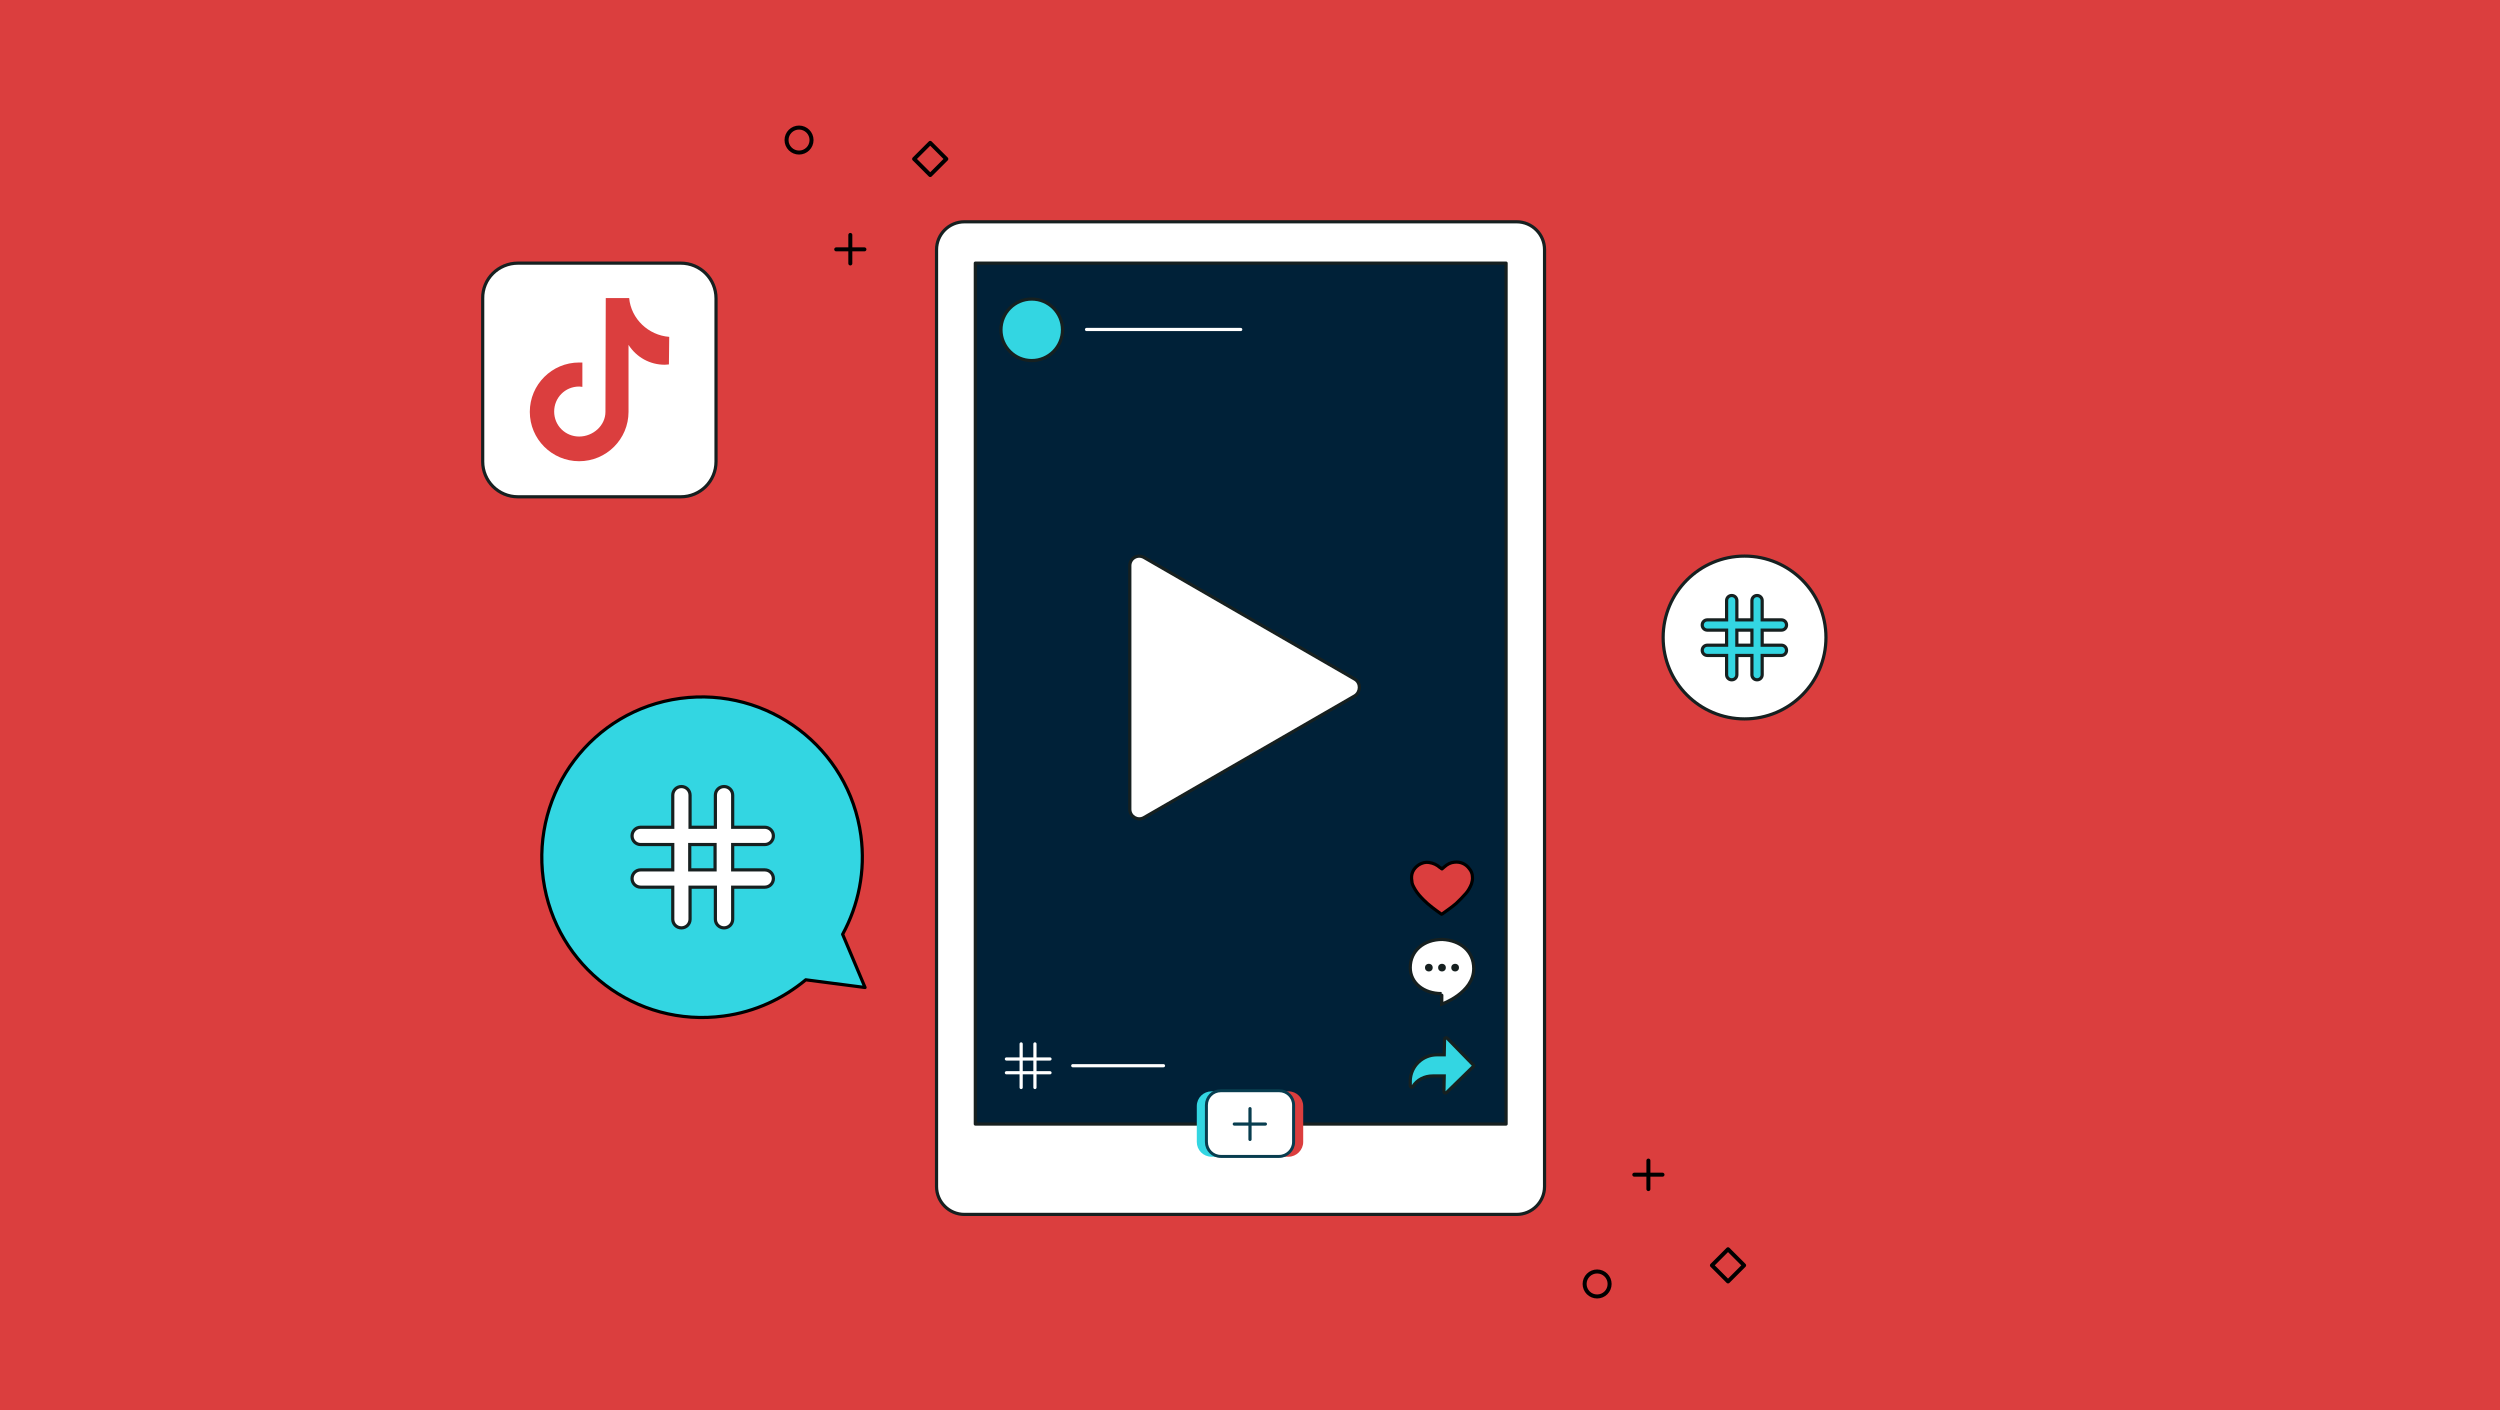 <?xml version="1.0" encoding="utf-8"?>
<!-- Generator: Adobe Illustrator 26.0.0, SVG Export Plug-In . SVG Version: 6.00 Build 0)  -->
<svg version="1.1" id="Layer_1" xmlns="http://www.w3.org/2000/svg" xmlns:xlink="http://www.w3.org/1999/xlink" x="0px" y="0px"
	 viewBox="0 0 780 440" style="enable-background:new 0 0 780 440;" xml:space="preserve">
<style type="text/css">
	.st0{fill:#DB3E3E;}
	.st1{fill:#33D6E2;stroke:#000000;stroke-linejoin:round;stroke-miterlimit:10;}
	.st2{fill:#FFFFFF;stroke:#162020;stroke-miterlimit:10;}
	.st3{fill:#FFFFFF;stroke:#162020;stroke-linejoin:round;stroke-miterlimit:10;}
	.st4{fill:#002138;stroke:#162020;stroke-linejoin:round;stroke-miterlimit:10;}
	.st5{fill:#DB3E3E;stroke:#000000;stroke-linejoin:round;stroke-miterlimit:10;}
	.st6{fill:#33D6E2;stroke:#162020;stroke-miterlimit:10;}
	.st7{fill:#162020;}
	.st8{fill:none;stroke:#FFFFFF;stroke-linecap:round;stroke-linejoin:round;stroke-miterlimit:10;}
	.st9{fill:none;stroke:#FFFFFF;stroke-linecap:round;stroke-miterlimit:10;}
	.st10{fill:none;stroke:#000000;stroke-width:1.25;stroke-linecap:round;stroke-linejoin:round;stroke-miterlimit:10;}
	.st11{fill:none;stroke:#000000;stroke-width:1.25;stroke-linecap:round;stroke-linejoin:round;stroke-miterlimit:10;}
	.st12{fill:#33D6E2;}
	.st13{fill:#FFFFFF;stroke:#083D4F;stroke-width:0.937;stroke-miterlimit:10;}
	.st14{fill:none;stroke:#083D4F;stroke-linecap:round;stroke-linejoin:round;stroke-miterlimit:20;}
</style>
<rect x="0" y="0" class="st0" width="780" height="440"/>
<g id="Safe_Zone">
</g>
<path class="st1" d="M269.9,308.1l-18.5-2.4c-7,5.8-15.7,10-25.6,11.3c-27.3,3.7-52.5-15.3-56.3-42.7c-3.7-27.4,15.3-52.7,42.7-56.4
	c27.4-3.7,52.7,15.4,56.4,42.8c1.5,11.1-0.8,21.8-5.7,30.8L269.9,308.1z"/>
<path class="st2" d="M197.2,274.1c0,1.5,1.2,2.7,2.7,2.7h10v10c0,1.5,1.2,2.7,2.7,2.7s2.7-1.2,2.7-2.7v-10h7.9v10
	c0,1.5,1.2,2.7,2.7,2.7s2.7-1.2,2.7-2.7v-10h10c1.5,0,2.7-1.2,2.7-2.7s-1.2-2.7-2.7-2.7h-10v-7.9h10c1.5,0,2.7-1.2,2.7-2.7
	s-1.2-2.7-2.7-2.7h-10v-10c0-1.5-1.2-2.7-2.7-2.7s-2.7,1.2-2.7,2.7v10h-7.9v-10c0-1.5-1.2-2.7-2.7-2.7s-2.7,1.2-2.7,2.7v10h-10
	c-1.5,0-2.7,1.2-2.7,2.7s1.2,2.7,2.7,2.7h10v7.9h-10C198.4,271.4,197.2,272.6,197.2,274.1z M215.2,271.4v-7.9h7.9v7.9H215.2z"/>
<g>
	<path class="st3" d="M300.9,69.2h172.3c4.8,0,8.7,3.9,8.7,8.7v292.3c0,4.8-3.9,8.7-8.7,8.7H300.9c-4.8,0-8.7-3.9-8.7-8.7V77.9
		C292.2,73.1,296.1,69.2,300.9,69.2z"/>
	<g>
		<rect x="304.3" y="82.1" class="st4" width="165.6" height="268.6"/>
		<g>
			<g>
				<path class="st2" d="M459.8,302.2c0,7.6-10,11.1-10,11.1s0.1-3.3,0-3.3c-5.7,0-9.8-3.4-9.8-8.1c0-5.3,4.3-8.8,10-8.8
					C455.7,293.4,459.8,296.8,459.8,302.2z"/>
			</g>
			<g id="StsmiI_00000078731817642034630510000016441265862968315307_">
				<g>
					<path class="st5" d="M449.9,271.1c0,0,0.6-0.5,0.7-0.6c1-0.9,2-1.4,3.2-1.5c1.8-0.2,3.5,0.5,4.6,2c0.6,0.7,1,1.6,1,2.6
						c0.1,0.7-0.1,1.5-0.3,2.2c-0.4,1-1,2.1-1.7,2.9c-1,1.1-2,2.2-3.1,3.2c-1.4,1.2-2.9,2.2-4.4,3.3c-0.1,0-0.1,0.1-0.2,0
						c-2-1.4-3.9-2.8-5.5-4.4c-1-1-2-2.1-2.7-3.3c-0.5-0.9-1-1.7-1-2.6c-0.4-2.2,0.4-3.9,2.2-5.1c1-0.6,2.1-0.9,3.2-0.7
						c1.3,0.2,2.4,0.7,3.4,1.6C449.4,270.6,449.6,271,449.9,271.1L449.9,271.1z"/>
				</g>
			</g>
			<path class="st6" d="M451,341c-0.1,0-0.1,0-0.2,0c-0.2-0.1-0.3-0.2-0.3-0.4l0.1-4.9H447c-2.6,0-4.9,1.2-6.2,3.3
				c-0.1,0.2-0.3,0.2-0.5,0.2c-0.2-0.1-0.3-0.2-0.3-0.4v-1.6c0.1-4.5,3.8-8.1,8.3-8.1h2.3l0.1-4.9c0-0.2,0.1-0.3,0.3-0.4
				c0.2-0.1,0.4,0,0.5,0.1l8.1,8.3c0.2,0.2,0.2,0.4,0,0.6l-8.3,8.1C451.2,341,451.1,341,451,341z"/>
			<g>
				<circle class="st7" cx="445.8" cy="301.9" r="1.2"/>
				<circle class="st7" cx="449.9" cy="301.9" r="1.2"/>
				<circle class="st7" cx="454" cy="301.9" r="1.2"/>
			</g>
		</g>
		<circle class="st6" cx="321.9" cy="102.9" r="9.6"/>
		<line class="st8" x1="339" y1="102.8" x2="387.1" y2="102.8"/>
	</g>
	<path class="st2" d="M422.7,211.9l-65.8-38c-2-1.1-4.4,0.3-4.4,2.6v76c0,2.3,2.5,3.7,4.4,2.6l65.8-38
		C424.6,215.9,424.6,213,422.7,211.9z"/>
	<g>
		<line class="st9" x1="318.6" y1="325.7" x2="318.6" y2="339.3"/>
		<line class="st9" x1="322.9" y1="325.7" x2="322.9" y2="339.3"/>
		<line class="st9" x1="327.6" y1="330.4" x2="314" y2="330.4"/>
		<line class="st9" x1="327.6" y1="334.7" x2="314" y2="334.7"/>
	</g>
	<line class="st9" x1="334.7" y1="332.5" x2="363" y2="332.5"/>
</g>
<g>
	<path class="st2" d="M161.6,82.1h50.8c6.1,0,11,4.9,11,11V144c0,6.1-4.9,11-11,11h-50.8c-6.1,0-11-4.9-11-11V93.1
		C150.5,87,155.5,82.1,161.6,82.1z"/>
	<path class="st0" d="M208.7,113.7c-0.4,0-0.9,0.1-1.3,0.1c-4.6,0-8.8-2.3-11.3-6.2v20.9c0,8.5-6.9,15.4-15.4,15.4
		s-15.4-6.9-15.4-15.4s6.9-15.4,15.4-15.4l0,0c0.3,0,0.6,0,1,0v7.6c-0.3,0-0.6-0.1-1-0.1c-4.4,0-7.8,3.5-7.8,7.8
		c0,4.4,3.5,7.8,7.8,7.8s8.2-3.4,8.2-7.7l0.1-35.5h7.3c0.6,6.5,6,11.6,12.5,12.1L208.7,113.7"/>
</g>
<g>
	<g>
		<line class="st10" x1="265.3" y1="73.3" x2="265.3" y2="82.2"/>
		<line class="st10" x1="269.7" y1="77.8" x2="260.9" y2="77.8"/>
	</g>
	
		<rect x="286.7" y="46" transform="matrix(0.707 -0.707 0.707 0.707 49.989 219.769)" class="st11" width="7.1" height="7.1"/>
	<circle class="st10" cx="249.3" cy="43.7" r="3.9"/>
</g>
<g>
	<g>
		<line class="st10" x1="514.3" y1="362.1" x2="514.3" y2="371"/>
		<line class="st10" x1="509.9" y1="366.5" x2="518.7" y2="366.5"/>
	</g>
	
		<rect x="535.7" y="391.2" transform="matrix(0.707 -0.707 0.707 0.707 -121.194 496.951)" class="st11" width="7.1" height="7.1"/>
	<circle class="st10" cx="498.3" cy="400.6" r="3.9"/>
</g>
<g>
	<circle class="st2" cx="544.3" cy="198.9" r="25.4"/>
	<path class="st6" d="M531.1,202.9c0,0.9,0.7,1.6,1.6,1.6h6v6c0,0.9,0.7,1.6,1.6,1.6s1.6-0.7,1.6-1.6v-6h4.7v6
		c0,0.9,0.7,1.6,1.6,1.6c0.9,0,1.6-0.7,1.6-1.6v-6h6c0.9,0,1.6-0.7,1.6-1.6c0-0.9-0.7-1.6-1.6-1.6h-6v-4.7h6c0.9,0,1.6-0.7,1.6-1.6
		s-0.7-1.6-1.6-1.6h-6v-6c0-0.9-0.7-1.6-1.6-1.6c-0.9,0-1.6,0.7-1.6,1.6v6h-4.7v-6c0-0.9-0.7-1.6-1.6-1.6s-1.6,0.7-1.6,1.6v6h-6
		c-0.9,0-1.6,0.7-1.6,1.6s0.7,1.6,1.6,1.6h6v4.7h-6C531.8,201.3,531.1,202,531.1,202.9z M541.9,201.3v-4.7h4.7v4.7H541.9z"/>
</g>
<g>
	<path class="st0" d="M402,360.9h-19.7c-2.6,0-4.6-2.1-4.6-4.6v-11.2c0-2.6,2.1-4.6,4.6-4.6H402c2.6,0,4.6,2.1,4.6,4.6v11.2
		C406.6,358.8,404.5,360.9,402,360.9z"/>
	<path class="st12" d="M397.7,360.9H378c-2.6,0-4.6-2.1-4.6-4.6v-11.2c0-2.6,2.1-4.6,4.6-4.6h19.7c2.6,0,4.6,2.1,4.6,4.6v11.2
		C402.4,358.8,400.3,360.9,397.7,360.9z"/>
	<path class="st13" d="M399.1,360.8h-18.2c-2.5,0-4.5-2-4.5-4.5v-11.5c0-2.5,2-4.5,4.5-4.5h18.2c2.5,0,4.5,2,4.5,4.5v11.5
		C403.6,358.8,401.5,360.8,399.1,360.8z"/>
	<g>
		<line class="st14" x1="394.8" y1="350.7" x2="385.1" y2="350.7"/>
		<g>
			<line class="st14" x1="390" y1="355.5" x2="390" y2="345.9"/>
		</g>
	</g>
</g>
</svg>
